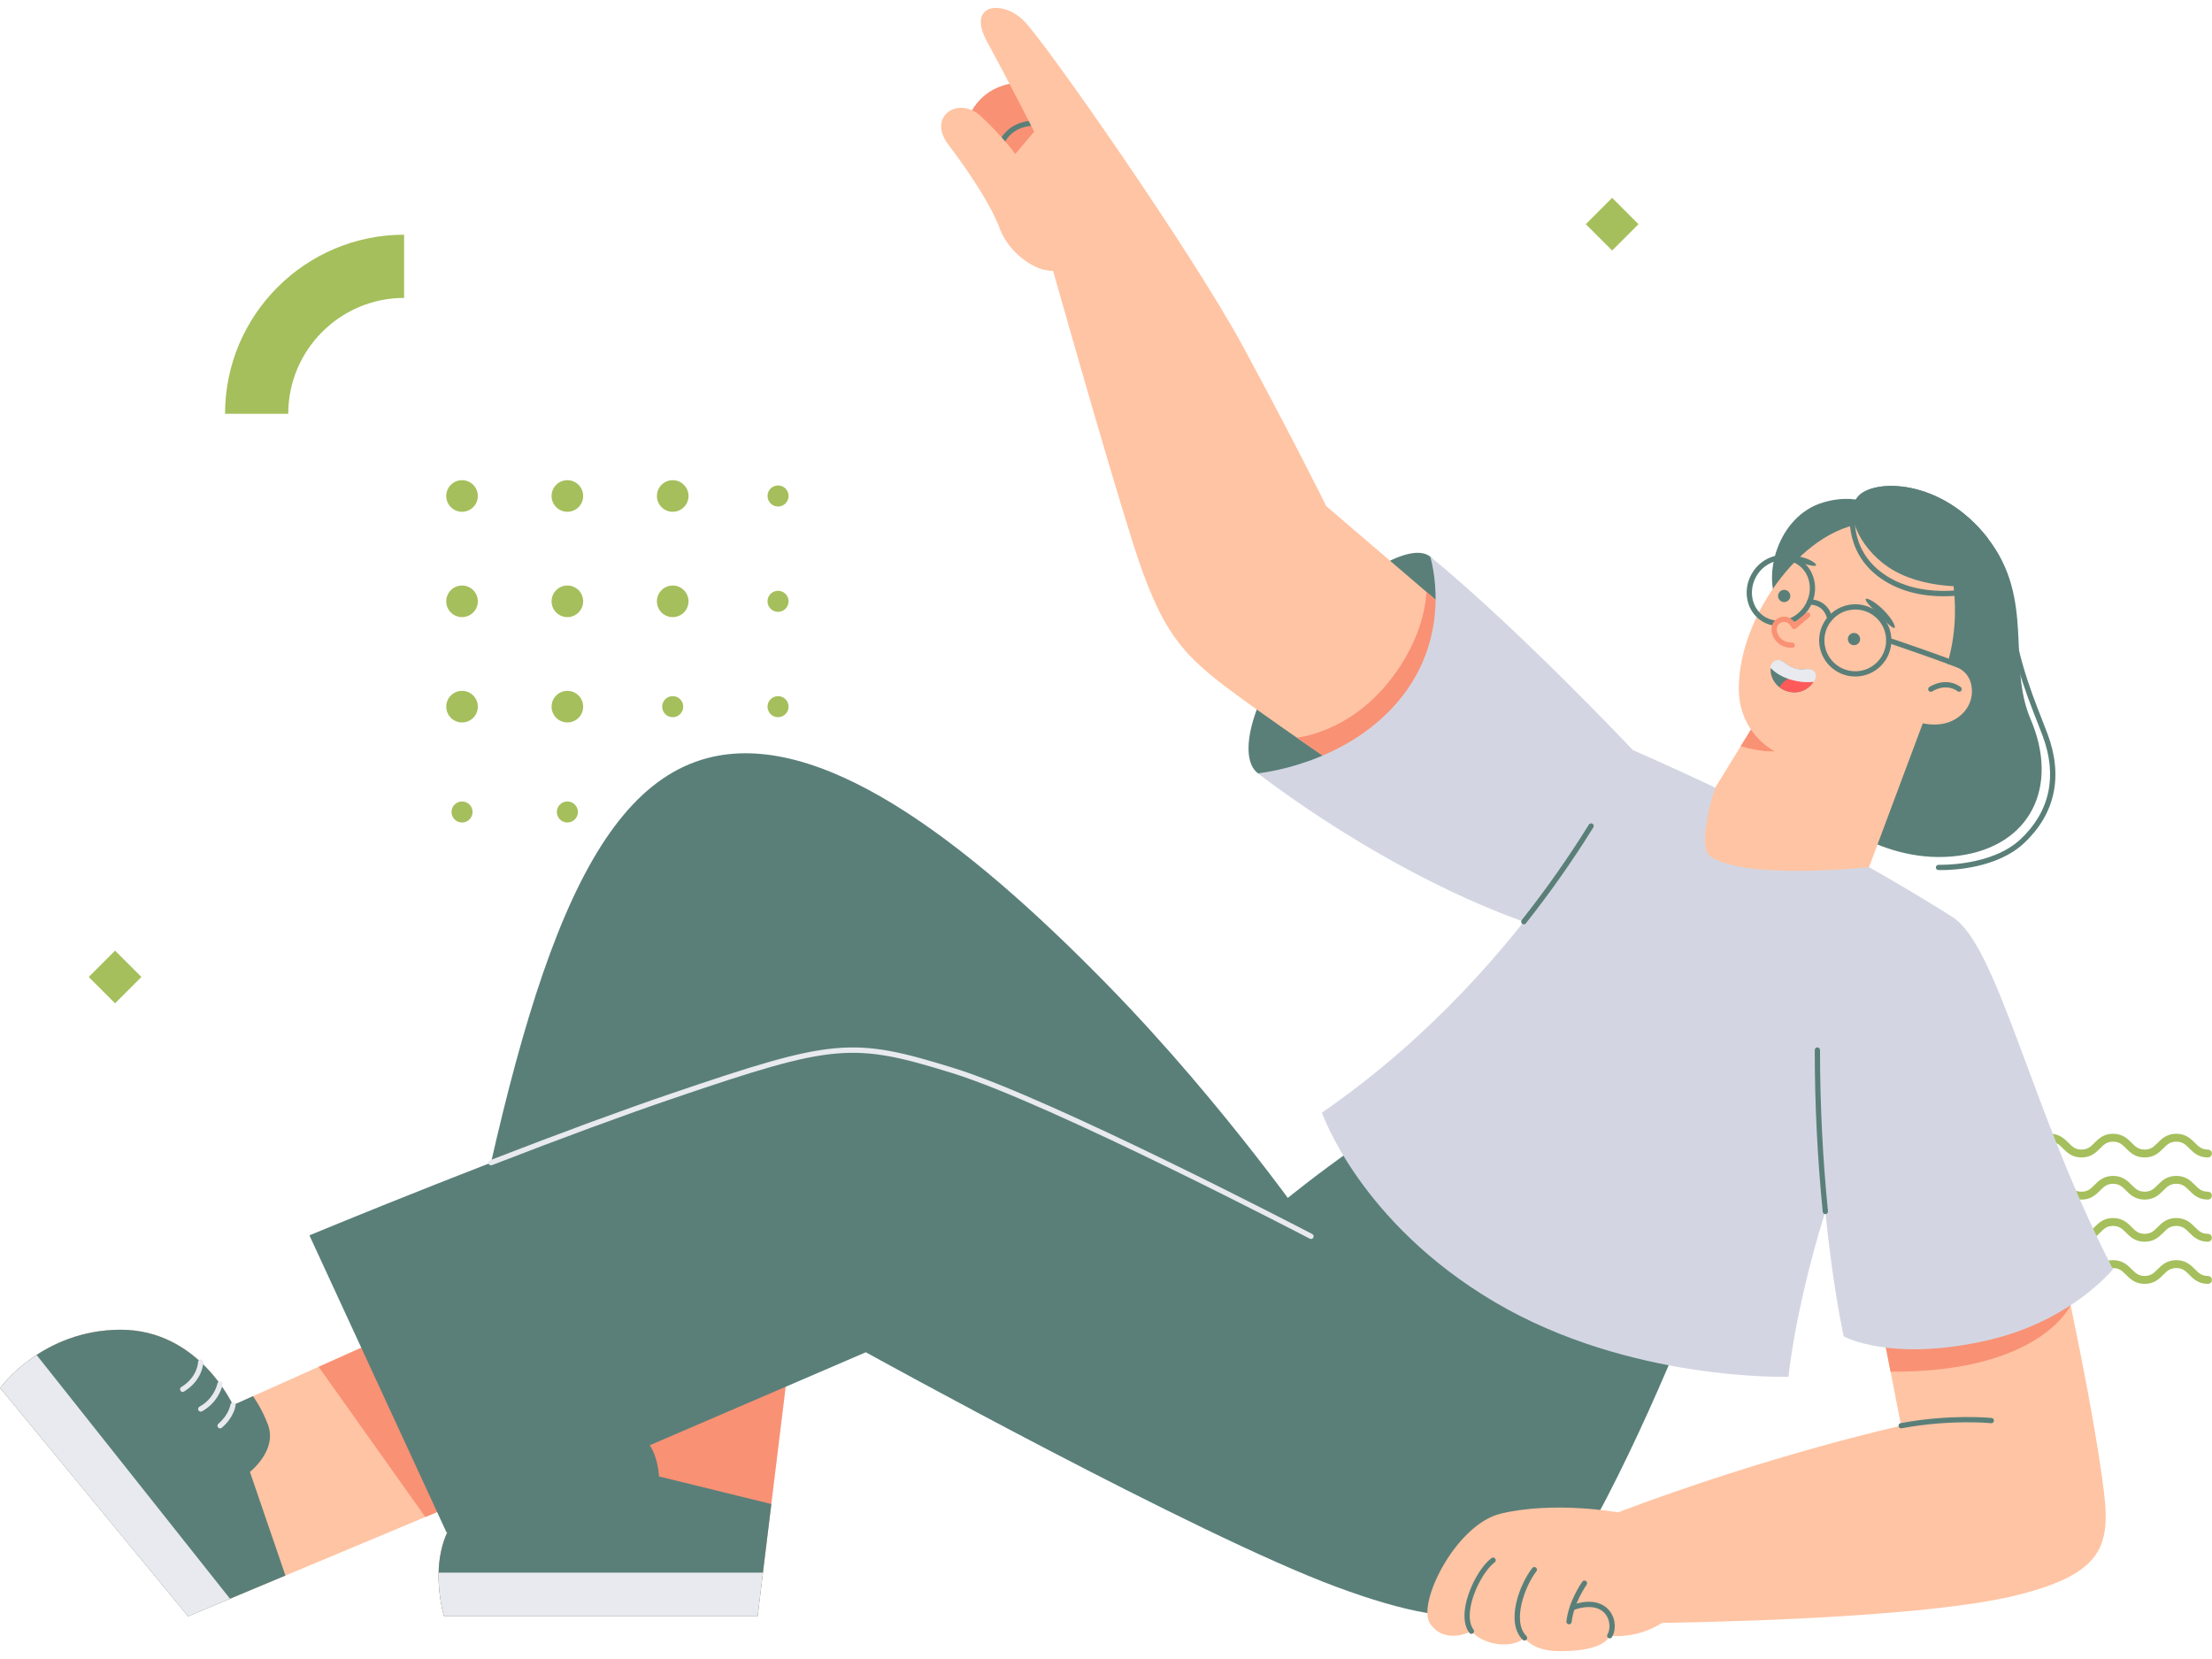 <svg width="244" height="183" viewBox="0 0 244 183" fill="none" xmlns="http://www.w3.org/2000/svg">
<path fill-rule="evenodd" clip-rule="evenodd" d="M243.551 127.677C242.498 127.677 241.944 127.123 241.498 126.678C241.082 126.262 240.754 125.934 240.062 125.934C239.37 125.934 239.041 126.262 238.624 126.678C238.179 127.123 237.624 127.677 236.572 127.677C235.521 127.677 234.967 127.123 234.522 126.678C234.107 126.262 233.778 125.934 233.088 125.934C232.398 125.934 232.07 126.262 231.655 126.678C231.21 127.122 230.656 127.677 229.605 127.677C228.554 127.677 228.001 127.122 227.556 126.678C227.14 126.262 226.813 125.934 226.123 125.934C225.882 125.934 225.687 125.739 225.687 125.498C225.687 125.258 225.882 125.063 226.123 125.063C227.174 125.063 227.727 125.617 228.172 126.061C228.587 126.477 228.915 126.805 229.605 126.805C230.295 126.805 230.624 126.477 231.039 126.061C231.483 125.616 232.037 125.063 233.088 125.063C234.14 125.063 234.694 125.617 235.138 126.061C235.554 126.477 235.881 126.805 236.572 126.805C237.264 126.805 237.593 126.477 238.008 126.061C238.454 125.616 239.009 125.063 240.062 125.063C241.114 125.063 241.668 125.616 242.114 126.061C242.53 126.477 242.859 126.805 243.551 126.805C243.792 126.805 243.987 127 243.987 127.241C243.987 127.482 243.792 127.677 243.551 127.677Z" fill="#A5BF5C"/>
<path fill-rule="evenodd" clip-rule="evenodd" d="M243.551 132.324C242.498 132.324 241.944 131.771 241.498 131.325C241.082 130.91 240.754 130.582 240.062 130.582C239.37 130.582 239.041 130.91 238.624 131.326C238.179 131.771 237.624 132.324 236.572 132.324C235.521 132.324 234.967 131.771 234.522 131.325C234.107 130.91 233.778 130.582 233.088 130.582C232.398 130.582 232.07 130.909 231.655 131.325C231.21 131.77 230.656 132.324 229.605 132.324C228.554 132.324 228.001 131.77 227.556 131.325C227.14 130.909 226.813 130.582 226.123 130.582C225.882 130.582 225.687 130.386 225.687 130.146C225.687 129.905 225.882 129.71 226.123 129.71C227.174 129.71 227.727 130.264 228.172 130.709C228.587 131.125 228.915 131.453 229.605 131.453C230.295 131.453 230.624 131.124 231.039 130.709C231.483 130.264 232.037 129.71 233.088 129.71C234.14 129.71 234.694 130.264 235.138 130.709C235.554 131.125 235.881 131.453 236.572 131.453C237.264 131.453 237.593 131.124 238.008 130.709C238.454 130.264 239.009 129.71 240.062 129.71C241.114 129.71 241.668 130.264 242.114 130.709C242.53 131.124 242.859 131.453 243.551 131.453C243.792 131.453 243.987 131.648 243.987 131.889C243.987 132.129 243.792 132.324 243.551 132.324Z" fill="#A5BF5C"/>
<path fill-rule="evenodd" clip-rule="evenodd" d="M243.551 136.972C242.498 136.972 241.944 136.418 241.498 135.973C241.082 135.557 240.754 135.229 240.062 135.229C239.37 135.229 239.041 135.557 238.624 135.974C238.179 136.418 237.624 136.972 236.572 136.972C235.521 136.972 234.967 136.418 234.522 135.973C234.107 135.557 233.778 135.229 233.088 135.229C232.398 135.229 232.07 135.557 231.655 135.973C231.21 136.418 230.656 136.972 229.605 136.972C228.554 136.972 228.001 136.418 227.556 135.973C227.14 135.557 226.813 135.229 226.123 135.229C225.882 135.229 225.687 135.034 225.687 134.793C225.687 134.553 225.882 134.358 226.123 134.358C227.174 134.358 227.727 134.912 228.172 135.357C228.587 135.773 228.915 136.101 229.605 136.101C230.295 136.101 230.624 135.772 231.039 135.357C231.483 134.911 232.037 134.358 233.088 134.358C234.14 134.358 234.694 134.912 235.138 135.357C235.554 135.773 235.881 136.101 236.572 136.101C237.264 136.101 237.593 135.772 238.008 135.357C238.454 134.911 239.009 134.358 240.062 134.358C241.114 134.358 241.668 134.911 242.114 135.356C242.53 135.772 242.859 136.101 243.551 136.101C243.792 136.101 243.987 136.296 243.987 136.536C243.987 136.777 243.792 136.972 243.551 136.972Z" fill="#A5BF5C"/>
<path fill-rule="evenodd" clip-rule="evenodd" d="M243.551 141.62C242.498 141.62 241.944 141.066 241.498 140.621C241.082 140.205 240.754 139.877 240.062 139.877C239.37 139.877 239.041 140.205 238.624 140.621C238.179 141.066 237.624 141.62 236.572 141.62C235.521 141.62 234.967 141.066 234.522 140.621C234.107 140.205 233.778 139.877 233.088 139.877C232.398 139.877 232.07 140.205 231.655 140.621C231.21 141.065 230.656 141.62 229.605 141.62C228.554 141.62 228.001 141.065 227.556 140.621C227.14 140.205 226.813 139.877 226.123 139.877C225.882 139.877 225.687 139.682 225.687 139.441C225.687 139.201 225.882 139.005 226.123 139.005C227.174 139.005 227.727 139.56 228.172 140.004C228.587 140.42 228.915 140.748 229.605 140.748C230.295 140.748 230.624 140.419 231.039 140.004C231.483 139.559 232.037 139.005 233.088 139.005C234.14 139.005 234.694 139.56 235.138 140.004C235.554 140.42 235.881 140.748 236.572 140.748C237.264 140.748 237.593 140.419 238.008 140.004C238.454 139.559 239.009 139.005 240.062 139.005C241.114 139.005 241.668 139.559 242.114 140.004C242.53 140.419 242.859 140.748 243.551 140.748C243.792 140.748 243.987 140.943 243.987 141.184C243.987 141.425 243.792 141.62 243.551 141.62Z" fill="#A5BF5C"/>
<path fill-rule="evenodd" clip-rule="evenodd" d="M52.709 54.711C52.709 55.674 51.929 56.454 50.967 56.454C50.004 56.454 49.224 55.674 49.224 54.711C49.224 53.749 50.004 52.968 50.967 52.968C51.929 52.968 52.709 53.749 52.709 54.711Z" fill="#A5BF5C"/>
<path fill-rule="evenodd" clip-rule="evenodd" d="M64.329 54.711C64.329 55.674 63.548 56.454 62.586 56.454C61.623 56.454 60.843 55.674 60.843 54.711C60.843 53.749 61.623 52.968 62.586 52.968C63.548 52.968 64.329 53.749 64.329 54.711Z" fill="#A5BF5C"/>
<path fill-rule="evenodd" clip-rule="evenodd" d="M75.948 54.711C75.948 55.674 75.167 56.454 74.205 56.454C73.242 56.454 72.462 55.674 72.462 54.711C72.462 53.749 73.242 52.968 74.205 52.968C75.167 52.968 75.948 53.749 75.948 54.711Z" fill="#A5BF5C"/>
<path fill-rule="evenodd" clip-rule="evenodd" d="M86.986 54.711C86.986 55.353 86.465 55.873 85.824 55.873C85.182 55.873 84.662 55.353 84.662 54.711C84.662 54.069 85.182 53.55 85.824 53.55C86.465 53.55 86.986 54.069 86.986 54.711Z" fill="#A5BF5C"/>
<path fill-rule="evenodd" clip-rule="evenodd" d="M52.709 66.33C52.709 67.293 51.929 68.073 50.967 68.073C50.004 68.073 49.224 67.293 49.224 66.33C49.224 65.368 50.004 64.587 50.967 64.587C51.929 64.587 52.709 65.368 52.709 66.33Z" fill="#A5BF5C"/>
<path fill-rule="evenodd" clip-rule="evenodd" d="M64.329 66.33C64.329 67.293 63.548 68.073 62.586 68.073C61.623 68.073 60.843 67.293 60.843 66.33C60.843 65.368 61.623 64.587 62.586 64.587C63.548 64.587 64.329 65.368 64.329 66.33Z" fill="#A5BF5C"/>
<path fill-rule="evenodd" clip-rule="evenodd" d="M75.948 66.33C75.948 67.293 75.167 68.073 74.205 68.073C73.242 68.073 72.462 67.293 72.462 66.33C72.462 65.368 73.242 64.587 74.205 64.587C75.167 64.587 75.948 65.368 75.948 66.33Z" fill="#A5BF5C"/>
<path fill-rule="evenodd" clip-rule="evenodd" d="M86.986 66.33C86.986 66.972 86.465 67.492 85.824 67.492C85.182 67.492 84.662 66.972 84.662 66.33C84.662 65.689 85.182 65.169 85.824 65.169C86.465 65.169 86.986 65.689 86.986 66.33Z" fill="#A5BF5C"/>
<path fill-rule="evenodd" clip-rule="evenodd" d="M52.709 77.949C52.709 78.912 51.929 79.692 50.967 79.692C50.004 79.692 49.224 78.912 49.224 77.949C49.224 76.987 50.004 76.206 50.967 76.206C51.929 76.206 52.709 76.987 52.709 77.949Z" fill="#A5BF5C"/>
<path fill-rule="evenodd" clip-rule="evenodd" d="M64.329 77.949C64.329 78.912 63.548 79.692 62.586 79.692C61.623 79.692 60.843 78.912 60.843 77.949C60.843 76.987 61.623 76.206 62.586 76.206C63.548 76.206 64.329 76.987 64.329 77.949Z" fill="#A5BF5C"/>
<path fill-rule="evenodd" clip-rule="evenodd" d="M75.367 77.949C75.367 78.591 74.846 79.111 74.205 79.111C73.563 79.111 73.043 78.591 73.043 77.949C73.043 77.308 73.563 76.788 74.205 76.788C74.846 76.788 75.367 77.308 75.367 77.949Z" fill="#A5BF5C"/>
<path fill-rule="evenodd" clip-rule="evenodd" d="M86.986 77.949C86.986 78.591 86.465 79.111 85.824 79.111C85.182 79.111 84.662 78.591 84.662 77.949C84.662 77.308 85.182 76.788 85.824 76.788C86.465 76.788 86.986 77.308 86.986 77.949Z" fill="#A5BF5C"/>
<path fill-rule="evenodd" clip-rule="evenodd" d="M52.129 89.568C52.129 90.21 51.608 90.73 50.967 90.73C50.325 90.73 49.805 90.21 49.805 89.568C49.805 88.927 50.325 88.407 50.967 88.407C51.608 88.407 52.129 88.927 52.129 89.568Z" fill="#A5BF5C"/>
<path fill-rule="evenodd" clip-rule="evenodd" d="M63.748 89.568C63.748 90.21 63.227 90.73 62.586 90.73C61.944 90.73 61.424 90.21 61.424 89.568C61.424 88.927 61.944 88.407 62.586 88.407C63.227 88.407 63.748 88.927 63.748 89.568Z" fill="#A5BF5C"/>
<path fill-rule="evenodd" clip-rule="evenodd" d="M75.367 89.568C75.367 90.21 74.846 90.73 74.205 90.73C73.563 90.73 73.043 90.21 73.043 89.568C73.043 88.927 73.563 88.407 74.205 88.407C74.846 88.407 75.367 88.927 75.367 89.568Z" fill="#A5BF5C"/>
<path fill-rule="evenodd" clip-rule="evenodd" d="M86.986 89.568C86.986 90.21 86.465 90.73 85.824 90.73C85.182 90.73 84.662 90.21 84.662 89.568C84.662 88.927 85.182 88.407 85.824 88.407C86.465 88.407 86.986 88.927 86.986 89.568Z" fill="#A5BF5C"/>
<path fill-rule="evenodd" clip-rule="evenodd" d="M31.795 45.642H24.824C24.824 34.75 33.684 25.89 44.576 25.89V32.861C37.529 32.861 31.795 38.595 31.795 45.642Z" fill="#A5BF5C"/>
<path fill-rule="evenodd" clip-rule="evenodd" d="M180.736 24.728L177.832 27.633L174.927 24.728L177.832 21.823L180.736 24.728Z" fill="#A5BF5C"/>
<path fill-rule="evenodd" clip-rule="evenodd" d="M15.598 107.767L12.693 110.671L9.788 107.767L12.693 104.862L15.598 107.767Z" fill="#A5BF5C"/>
<path fill-rule="evenodd" clip-rule="evenodd" d="M87.626 145.134L83.568 178.291H48.983C48.983 178.291 46.375 169.857 51.991 165.799C58.138 161.358 65.885 161.912 65.885 161.912L67.744 145.134H87.626Z" fill="#F99175"/>
<path fill-rule="evenodd" clip-rule="evenodd" d="M85.084 165.904L72.695 162.862C72.695 162.862 72.505 158.124 69.379 158.124H66.305L65.885 161.912C65.885 161.912 58.139 161.358 51.991 165.799C46.375 169.857 48.982 178.291 48.982 178.291H83.568L85.084 165.904Z" fill="#5A7F79"/>
<path fill-rule="evenodd" clip-rule="evenodd" d="M118.367 15.14C118.367 18.437 115.694 21.109 112.397 21.109C109.1 21.109 106.428 18.437 106.428 15.14C106.428 11.843 109.1 9.17 112.397 9.17C115.694 9.17 118.367 11.843 118.367 15.14Z" fill="#F99175"/>
<path fill-rule="evenodd" clip-rule="evenodd" d="M110.143 17.005C110.121 17.005 110.097 17.002 110.075 16.997C109.919 16.958 109.824 16.801 109.861 16.646C110.863 12.537 115.18 13.34 115.222 13.35C115.379 13.382 115.481 13.533 115.45 13.691C115.419 13.848 115.261 13.953 115.109 13.92C114.955 13.89 111.295 13.219 110.425 16.783C110.393 16.916 110.274 17.005 110.143 17.005Z" fill="#5A7F79"/>
<path fill-rule="evenodd" clip-rule="evenodd" d="M145.111 136.373C145.111 136.373 135.304 122.089 122.228 108.705C106.164 92.263 90.235 80.381 78.012 83.628C64.049 87.337 57.273 110.008 50.025 148.454H87.358L90.769 122.539L145.111 136.373Z" fill="#5A7F79"/>
<path fill-rule="evenodd" clip-rule="evenodd" d="M218.279 64.611C218.279 64.611 212.974 65.242 208.927 62.949C205.432 60.967 203.271 56.763 204.944 54.781C206.618 52.798 214.135 52.7 219.31 59.42C224.484 66.14 221.373 73.214 223.991 79.335C227.172 86.771 223.991 93.312 216.106 94.388C207.592 95.549 201.112 89.527 201.112 89.527L218.279 64.611Z" fill="#5A7F79"/>
<path fill-rule="evenodd" clip-rule="evenodd" d="M208.221 56.665C208.221 56.665 205.673 54.066 201.112 55.422C196.024 56.934 194.288 63.721 196.259 66.924L208.221 56.665Z" fill="#5A7F79"/>
<path fill-rule="evenodd" clip-rule="evenodd" d="M157.761 61.399C155.913 59.906 150.643 62.404 144.685 68.813C138.431 75.541 136.204 83.396 138.762 85.3C141.321 87.205 150.891 86.153 156.718 78.573C162.546 70.993 159.608 62.891 157.761 61.399Z" fill="#5A7F79"/>
<path fill-rule="evenodd" clip-rule="evenodd" d="M164.128 71.097L146.295 55.831C146.295 55.831 142.695 48.535 137.104 38.207C131.514 27.879 115.311 4.664 112.942 2.296C110.573 -0.073 106.593 0.4 108.868 4.569C111.141 8.739 114.079 14.519 114.079 14.519L111.994 16.983C111.994 16.983 110.638 15.087 108.189 12.813C105.741 10.539 102.235 12.813 104.603 15.94C106.972 19.067 109.341 22.668 110.289 25.226C111.236 27.784 114.079 29.964 116.163 29.869C116.163 29.869 121.659 49.388 124.881 59.622C128.103 69.855 130.377 72.224 136.441 76.678C142.505 81.131 152.217 87.622 152.217 87.622C152.217 87.622 163.02 83.856 164.128 71.097Z" fill="#FFC4A3"/>
<path fill-rule="evenodd" clip-rule="evenodd" d="M152.217 87.622C152.217 87.622 163.02 83.856 164.128 71.097L157.326 65.275C157.326 65.275 157.406 70.172 152.928 75.535C148.453 80.897 143.049 81.367 143.043 81.367C147.787 84.661 152.217 87.622 152.217 87.622Z" fill="#F99175"/>
<path fill-rule="evenodd" clip-rule="evenodd" d="M53.062 164.764L20.745 178.291L0.013 153.104C0.013 153.104 4.603 146.697 13.284 146.677C21.954 146.659 25.697 154.997 25.697 154.997L44.854 146.429L53.062 164.764Z" fill="#FFC4A3"/>
<path fill-rule="evenodd" clip-rule="evenodd" d="M46.918 167.336L53.062 164.764L44.854 146.429L35.148 150.77L46.918 167.336Z" fill="#F99175"/>
<path fill-rule="evenodd" clip-rule="evenodd" d="M180.123 82.742C180.123 82.742 167.497 69.358 157.761 61.399C157.761 61.399 160.508 69.95 154.207 77.388C148.241 84.431 138.762 85.3 138.762 85.3C138.762 85.3 152.881 96.482 169.106 102.032C169.106 102.032 174.734 100.579 177.979 93.805C180.395 88.759 180.123 82.742 180.123 82.742Z" fill="#D3D6E2"/>
<path fill-rule="evenodd" clip-rule="evenodd" d="M155.392 122.634C146.46 128.224 139.852 133.957 139.852 133.957C139.852 133.957 116.153 121.515 105.161 118.104C94.169 114.693 92.285 114.722 74.187 120.881C57.553 126.542 34.13 136.267 34.13 136.267L49.267 169.063L95.507 149.165C95.507 149.165 132.035 169.348 147.385 175.033C162.735 180.718 169.594 179.39 175.954 167.642C182.776 155.04 188.226 140.261 188.226 140.261L155.392 122.634Z" fill="#5A7F79"/>
<path fill-rule="evenodd" clip-rule="evenodd" d="M144.614 136.668C144.568 136.668 144.522 136.658 144.479 136.635C144.195 136.487 115.916 121.746 105.075 118.382C94.007 114.948 91.995 115.128 74.281 121.156C68.837 123.008 62.103 125.487 54.267 128.523C54.117 128.583 53.949 128.507 53.891 128.358C53.833 128.208 53.907 128.04 54.057 127.982C61.901 124.943 68.643 122.461 74.094 120.605C91.972 114.522 94.01 114.34 105.247 117.826C116.138 121.207 144.463 135.972 144.748 136.12C144.891 136.195 144.945 136.37 144.871 136.512C144.819 136.612 144.718 136.668 144.614 136.668Z" fill="#E8EAEF"/>
<path fill-rule="evenodd" clip-rule="evenodd" d="M215.324 101.124C215.324 101.124 200.258 127.419 197.273 151.865C197.273 151.865 179.791 152.434 164.867 143.622C149.944 134.81 145.821 122.728 145.821 122.728C169.558 106.383 180.123 82.742 180.123 82.742C180.123 82.742 189.17 86.667 197.913 91.175C207.744 96.245 215.324 101.124 215.324 101.124Z" fill="#D3D6E2"/>
<path fill-rule="evenodd" clip-rule="evenodd" d="M168.085 101.963C168.022 101.963 167.958 101.943 167.905 101.9C167.779 101.801 167.758 101.618 167.858 101.492C170.533 98.113 173.026 94.569 175.265 90.957C175.351 90.821 175.53 90.78 175.665 90.864C175.801 90.949 175.843 91.128 175.759 91.264C173.508 94.894 171.003 98.457 168.313 101.853C168.256 101.926 168.171 101.963 168.085 101.963Z" fill="#5A7F79"/>
<path fill-rule="evenodd" clip-rule="evenodd" d="M206.461 140.67L209.71 157.266C209.71 157.266 195.287 160.455 178.476 166.825C178.476 166.825 171.464 165.546 165.542 166.967C160.573 168.159 156.23 176.937 157.76 179.119C159.431 181.5 162.309 179.936 162.309 179.936C162.309 179.936 163.116 181.001 165.009 181.322C167.106 181.678 168.172 180.676 168.172 180.676C168.172 180.676 169.025 182.062 171.724 182.123C175.291 182.204 177.138 181.429 177.564 180.433C177.564 180.433 180.454 180.861 183.344 179.013C183.344 179.013 211.013 178.728 222.194 176.028C233.375 173.327 232.847 169.624 231.693 161.762C230.177 151.439 226.789 136.515 226.789 136.515L206.461 140.67Z" fill="#FFC4A3"/>
<path fill-rule="evenodd" clip-rule="evenodd" d="M189.203 86.885L201.112 67.494L214.234 74.072L206.169 95.65C206.169 95.65 192.393 97.145 188.653 94.441C187.07 93.296 189.203 86.885 189.203 86.885Z" fill="#FFC4A3"/>
<path fill-rule="evenodd" clip-rule="evenodd" d="M201.112 67.494L192.007 82.319C194.344 82.982 195.739 82.88 195.739 82.88L203.377 68.629L201.112 67.494Z" fill="#F99175"/>
<path fill-rule="evenodd" clip-rule="evenodd" d="M218.279 64.611C218.279 64.611 213.833 57.686 206.575 57.673C199.263 57.66 191.814 67.769 191.801 75.925C191.789 83.955 201.844 86.585 208.221 82.463C214.819 78.198 218.279 64.611 218.279 64.611Z" fill="#FFC4A3"/>
<path fill-rule="evenodd" clip-rule="evenodd" d="M219.847 65.02L215.658 74.586L214.538 74.032C216.913 67.341 214.742 60.967 214.742 60.967C214.742 60.967 217.607 62.332 219.847 65.02Z" fill="#5A7F79"/>
<path fill-rule="evenodd" clip-rule="evenodd" d="M218.279 64.611C218.279 64.611 212.974 65.242 208.927 62.949C205.432 60.967 203.271 56.763 204.944 54.781C206.618 52.798 214.135 52.7 219.31 59.42L218.279 64.611Z" fill="#5A7F79"/>
<path fill-rule="evenodd" clip-rule="evenodd" d="M228.404 143.978C227.495 139.623 226.789 136.515 226.789 136.515L206.46 140.67L208.542 151.304C225.067 151.424 228.403 143.981 228.404 143.978Z" fill="#F99175"/>
<path fill-rule="evenodd" clip-rule="evenodd" d="M213.312 73.097C213.312 73.097 216.843 72.881 217.433 75.475C217.952 77.759 216.15 79.736 213.817 79.904C211.511 80.07 210.136 78.933 210.136 78.933L213.312 73.097Z" fill="#FFC4A3"/>
<path fill-rule="evenodd" clip-rule="evenodd" d="M215.324 101.125C220.393 104.251 223.981 122.379 233.077 140.003C233.077 140.003 228.504 145.715 219.254 147.844C208.573 150.302 203.378 147.416 203.378 147.416C203.378 147.416 200.469 134.525 200.471 115.825L215.324 101.125Z" fill="#D3D6E2"/>
<path fill-rule="evenodd" clip-rule="evenodd" d="M201.349 133.926C201.201 133.926 201.075 133.814 201.061 133.664C200.476 127.806 200.18 121.803 200.181 115.825C200.181 115.665 200.311 115.535 200.471 115.535C200.632 115.535 200.762 115.665 200.762 115.825C200.761 121.785 201.056 127.767 201.638 133.607C201.655 133.767 201.538 133.908 201.378 133.924C201.369 133.925 201.358 133.926 201.349 133.926Z" fill="#5A7F79"/>
<path fill-rule="evenodd" clip-rule="evenodd" d="M209.709 157.557C209.572 157.557 209.45 157.459 209.424 157.319C209.395 157.161 209.499 157.01 209.657 156.981C215.226 155.947 219.647 156.409 219.69 156.414C219.85 156.432 219.965 156.575 219.948 156.734C219.93 156.894 219.783 157.007 219.628 156.991C219.585 156.987 215.242 156.535 209.763 157.551C209.745 157.555 209.727 157.557 209.709 157.557Z" fill="#5A7F79"/>
<path fill-rule="evenodd" clip-rule="evenodd" d="M162.309 180.227C162.221 180.227 162.134 180.187 162.077 180.111C161.606 179.487 161.441 178.56 161.6 177.431C161.889 175.389 163.23 172.841 164.528 171.868C164.655 171.772 164.837 171.798 164.934 171.926C165.03 172.054 165.004 172.237 164.876 172.333C163.834 173.113 162.469 175.433 162.175 177.512C162.038 178.485 162.164 179.263 162.541 179.762C162.637 179.889 162.612 180.071 162.483 180.168C162.431 180.208 162.37 180.227 162.309 180.227Z" fill="#5A7F79"/>
<path fill-rule="evenodd" clip-rule="evenodd" d="M168.172 180.966C168.098 180.966 168.024 180.938 167.967 180.882C166.038 178.965 167.603 174.773 169.021 172.964C169.119 172.837 169.302 172.816 169.429 172.914C169.556 173.014 169.578 173.196 169.479 173.322C168.245 174.895 166.739 178.843 168.377 180.47C168.49 180.582 168.492 180.766 168.378 180.88C168.321 180.938 168.247 180.966 168.172 180.966Z" fill="#5A7F79"/>
<path fill-rule="evenodd" clip-rule="evenodd" d="M177.564 180.724C177.512 180.724 177.46 180.71 177.412 180.681C177.276 180.598 177.232 180.419 177.316 180.282C177.643 179.745 177.645 178.732 177.077 178.029C176.395 177.191 175.136 177.04 173.527 177.609C173.377 177.661 173.21 177.583 173.156 177.432C173.103 177.281 173.182 177.115 173.334 177.061C175.839 176.177 177.037 177.059 177.528 177.663C178.293 178.609 178.246 179.874 177.812 180.585C177.757 180.674 177.662 180.724 177.564 180.724Z" fill="#5A7F79"/>
<path fill-rule="evenodd" clip-rule="evenodd" d="M173.076 179.174C173.065 179.174 173.054 179.174 173.043 179.173C172.884 179.154 172.769 179.011 172.787 178.852C173.041 176.584 174.484 174.551 174.545 174.466C174.638 174.334 174.821 174.305 174.95 174.399C175.081 174.493 175.111 174.673 175.017 174.804C175.003 174.824 173.601 176.803 173.365 178.916C173.347 179.065 173.222 179.174 173.076 179.174Z" fill="#5A7F79"/>
<path fill-rule="evenodd" clip-rule="evenodd" d="M212.979 76.31C212.88 76.31 212.783 76.259 212.729 76.167C212.647 76.029 212.694 75.851 212.832 75.77C214.837 74.588 216.235 75.749 216.294 75.798C216.416 75.903 216.431 76.086 216.327 76.208C216.223 76.33 216.041 76.346 215.918 76.241C215.862 76.195 214.757 75.31 213.127 76.27C213.08 76.297 213.03 76.31 212.979 76.31Z" fill="#5A7F79"/>
<path fill-rule="evenodd" clip-rule="evenodd" d="M20.746 178.291L31.486 173.795L27.568 162.36C27.568 162.36 30.624 159.995 29.558 157.153C28.858 155.288 27.908 154.008 27.908 154.008L25.697 154.997C25.697 154.997 21.954 146.659 13.284 146.678C4.603 146.697 0.013 153.104 0.013 153.104L20.746 178.291Z" fill="#5A7F79"/>
<path fill-rule="evenodd" clip-rule="evenodd" d="M84.157 173.474H48.386C48.319 176.131 48.983 178.291 48.983 178.291H83.568L84.157 173.474Z" fill="#E8EAEF"/>
<path fill-rule="evenodd" clip-rule="evenodd" d="M25.373 176.354L4.037 149.464C1.388 151.2 0.013 153.104 0.013 153.104L20.746 178.291L25.373 176.354Z" fill="#E8EAEF"/>
<path fill-rule="evenodd" clip-rule="evenodd" d="M24.275 157.562C24.193 157.562 24.111 157.527 24.054 157.46C23.95 157.338 23.965 157.154 24.087 157.05C25.255 156.056 25.407 154.972 25.409 154.961C25.429 154.803 25.573 154.693 25.733 154.71C25.892 154.73 26.005 154.873 25.985 155.032C25.979 155.085 25.814 156.343 24.464 157.493C24.409 157.539 24.342 157.562 24.275 157.562Z" fill="#E8EAEF"/>
<path fill-rule="evenodd" clip-rule="evenodd" d="M22.143 155.714C22.041 155.714 21.942 155.66 21.889 155.564C21.811 155.423 21.863 155.247 22.003 155.169C23.664 154.251 23.987 152.619 23.99 152.602C24.019 152.444 24.174 152.338 24.329 152.37C24.486 152.4 24.59 152.551 24.561 152.709C24.547 152.786 24.182 154.629 22.284 155.678C22.239 155.703 22.191 155.714 22.143 155.714Z" fill="#E8EAEF"/>
<path fill-rule="evenodd" clip-rule="evenodd" d="M20.154 153.535C20.056 153.535 19.96 153.485 19.906 153.396C19.822 153.258 19.865 153.08 20.002 152.997C21.777 151.915 21.85 150.305 21.853 150.237C21.858 150.078 21.983 149.957 22.152 149.956C22.312 149.961 22.438 150.093 22.434 150.253C22.431 150.334 22.359 152.24 20.305 153.492C20.257 153.521 20.205 153.535 20.154 153.535Z" fill="#E8EAEF"/>
<path fill-rule="evenodd" clip-rule="evenodd" d="M214.383 65.774C212.356 65.774 209.7 65.384 207.41 63.761C203.131 60.727 204.123 55.929 204.134 55.882C204.169 55.725 204.324 55.628 204.479 55.66C204.636 55.694 204.735 55.849 204.701 56.005C204.662 56.187 203.787 60.48 207.746 63.286C211.85 66.198 217.398 64.89 217.454 64.876C217.607 64.84 217.767 64.934 217.804 65.089C217.842 65.245 217.747 65.402 217.591 65.44C217.48 65.467 216.178 65.774 214.383 65.774Z" fill="#5A7F79"/>
<path fill-rule="evenodd" clip-rule="evenodd" d="M214.161 95.977C213.968 95.977 213.848 95.973 213.817 95.972C213.657 95.965 213.532 95.83 213.539 95.67C213.546 95.509 213.694 95.403 213.84 95.391C213.901 95.395 219.662 95.584 222.872 92.579C226.128 89.53 226.971 85.576 225.31 81.144C225.134 80.676 224.937 80.172 224.725 79.632C223.369 76.173 221.511 71.437 221.264 65.751C221.257 65.591 221.381 65.455 221.542 65.448C221.702 65.443 221.838 65.566 221.845 65.726C222.088 71.315 223.924 75.999 225.266 79.419C225.478 79.963 225.677 80.47 225.853 80.94C227.605 85.609 226.711 89.781 223.269 93.004C220.307 95.776 215.494 95.977 214.161 95.977Z" fill="#5A7F79"/>
<path fill-rule="evenodd" clip-rule="evenodd" d="M196.133 65.739C196.133 66.112 196.436 66.414 196.809 66.414C197.182 66.414 197.485 66.112 197.485 65.739C197.485 65.365 197.182 65.063 196.809 65.063C196.436 65.063 196.133 65.365 196.133 65.739Z" fill="#5A7F79"/>
<path fill-rule="evenodd" clip-rule="evenodd" d="M203.833 70.496C203.833 70.869 204.136 71.172 204.509 71.172C204.882 71.172 205.185 70.869 205.185 70.496C205.185 70.123 204.882 69.821 204.509 69.821C204.136 69.821 203.833 70.123 203.833 70.496Z" fill="#5A7F79"/>
<path fill-rule="evenodd" clip-rule="evenodd" d="M200.277 62.397C200.047 62.495 199.356 62.281 198.629 62.093C197.906 61.892 197.2 61.733 197.051 61.532C196.889 61.335 197.668 61.163 198.798 61.465C199.927 61.768 200.515 62.307 200.277 62.397Z" fill="#5A7F79"/>
<path fill-rule="evenodd" clip-rule="evenodd" d="M208.911 69.268C208.604 69.21 207.951 68.511 207.245 67.816C206.55 67.109 205.852 66.457 205.793 66.15C205.719 65.837 206.674 66.203 207.767 67.294C208.858 68.387 209.224 69.342 208.911 69.268Z" fill="#5A7F79"/>
<path fill-rule="evenodd" clip-rule="evenodd" d="M204.651 67.235C202.773 67.235 201.246 68.762 201.246 70.64C201.246 72.518 202.773 74.045 204.651 74.045C206.529 74.045 208.056 72.518 208.056 70.64C208.056 68.762 206.529 67.235 204.651 67.235ZM204.651 74.626C202.454 74.626 200.665 72.838 200.665 70.64C200.665 68.442 202.454 66.654 204.651 66.654C206.849 66.654 208.637 68.442 208.637 70.64C208.637 72.838 206.849 74.626 204.651 74.626Z" fill="#5A7F79"/>
<path fill-rule="evenodd" clip-rule="evenodd" d="M196.689 61.792C195.546 61.792 194.392 62.437 193.74 63.568C192.801 65.193 193.25 67.216 194.74 68.077C196.23 68.936 198.207 68.314 199.145 66.688C199.602 65.897 199.748 64.99 199.555 64.134C199.364 63.288 198.863 62.593 198.145 62.179C197.691 61.917 197.191 61.792 196.689 61.792ZM196.195 69.044C195.594 69.044 194.995 68.895 194.45 68.579C192.682 67.558 192.138 65.18 193.237 63.277C194.336 61.373 196.668 60.656 198.436 61.676C199.296 62.173 199.894 63.001 200.122 64.007C200.346 65.005 200.178 66.061 199.648 66.979C198.888 68.294 197.539 69.044 196.195 69.044Z" fill="#5A7F79"/>
<path fill-rule="evenodd" clip-rule="evenodd" d="M199.407 67.842L197.913 69.101C197.913 69.101 197.289 67.801 196.133 68.534C195.236 69.102 195.734 71.179 197.692 71.172" fill="#FFC4A3"/>
<path fill-rule="evenodd" clip-rule="evenodd" d="M197.682 71.463C196.391 71.463 195.693 70.647 195.489 69.945C195.29 69.265 195.486 68.599 195.978 68.289C196.381 68.032 196.778 67.958 197.161 68.068C197.54 68.176 197.812 68.448 197.979 68.666L199.219 67.62C199.342 67.519 199.526 67.533 199.629 67.656C199.733 67.778 199.717 67.961 199.594 68.065L198.1 69.323C198.031 69.381 197.937 69.404 197.853 69.384C197.766 69.367 197.691 69.308 197.652 69.228C197.649 69.223 197.409 68.741 196.998 68.626C196.779 68.563 196.549 68.614 196.289 68.779C196.019 68.95 195.921 69.353 196.047 69.782C196.202 70.315 196.713 70.882 197.682 70.882C197.685 70.882 197.687 70.881 197.692 70.882C197.852 70.882 197.982 71.011 197.982 71.171C197.983 71.336 197.855 71.461 197.682 71.463Z" fill="#F99175"/>
<path fill-rule="evenodd" clip-rule="evenodd" d="M201.844 68.535C201.71 68.535 201.59 68.443 201.56 68.308C201.182 66.626 199.688 66.698 199.625 66.705C199.468 66.719 199.327 66.595 199.316 66.434C199.305 66.274 199.425 66.137 199.584 66.125C200.296 66.078 201.736 66.438 202.127 68.181C202.162 68.337 202.064 68.493 201.907 68.528C201.886 68.532 201.865 68.535 201.844 68.535Z" fill="#5A7F79"/>
<path fill-rule="evenodd" clip-rule="evenodd" d="M218.665 79.022C218.627 79.022 218.591 79.016 218.555 79.001C218.406 78.94 218.335 78.771 218.395 78.622C218.409 78.59 219.694 75.369 217.577 74.33C215.819 73.467 208.329 70.941 208.255 70.915C208.102 70.864 208.021 70.699 208.072 70.547C208.123 70.396 208.29 70.316 208.439 70.365C208.749 70.469 216.04 72.929 217.833 73.808C219.916 74.831 219.463 77.548 218.934 78.842C218.887 78.955 218.779 79.022 218.665 79.022Z" fill="#5A7F79"/>
<path fill-rule="evenodd" clip-rule="evenodd" d="M198.206 73.79C196.936 73.514 196.651 72.496 195.794 72.948C194.799 73.471 195.33 76.028 197.576 76.344C199.499 76.613 200.72 74.703 200.062 74.057C199.561 73.565 199.006 73.964 198.206 73.79Z" fill="#5A7F79"/>
<path fill-rule="evenodd" clip-rule="evenodd" d="M196.281 75.798C196.622 76.064 197.048 76.269 197.576 76.343C198.781 76.512 199.709 75.826 200.073 75.13C199.885 74.979 199.68 74.843 199.445 74.746C198.258 74.26 196.925 74.733 196.281 75.798Z" fill="#FF5A5A"/>
<path fill-rule="evenodd" clip-rule="evenodd" d="M200.097 75.21C200.347 74.767 200.383 74.314 200.12 74.056C199.606 73.552 199.037 73.961 198.216 73.782C196.913 73.499 196.621 72.456 195.742 72.918C195.486 73.053 195.329 73.318 195.273 73.645C195.694 74.083 196.323 74.565 197.271 74.887C198.431 75.282 199.423 75.286 200.097 75.21Z" fill="#E8EAEF"/>
</svg>
